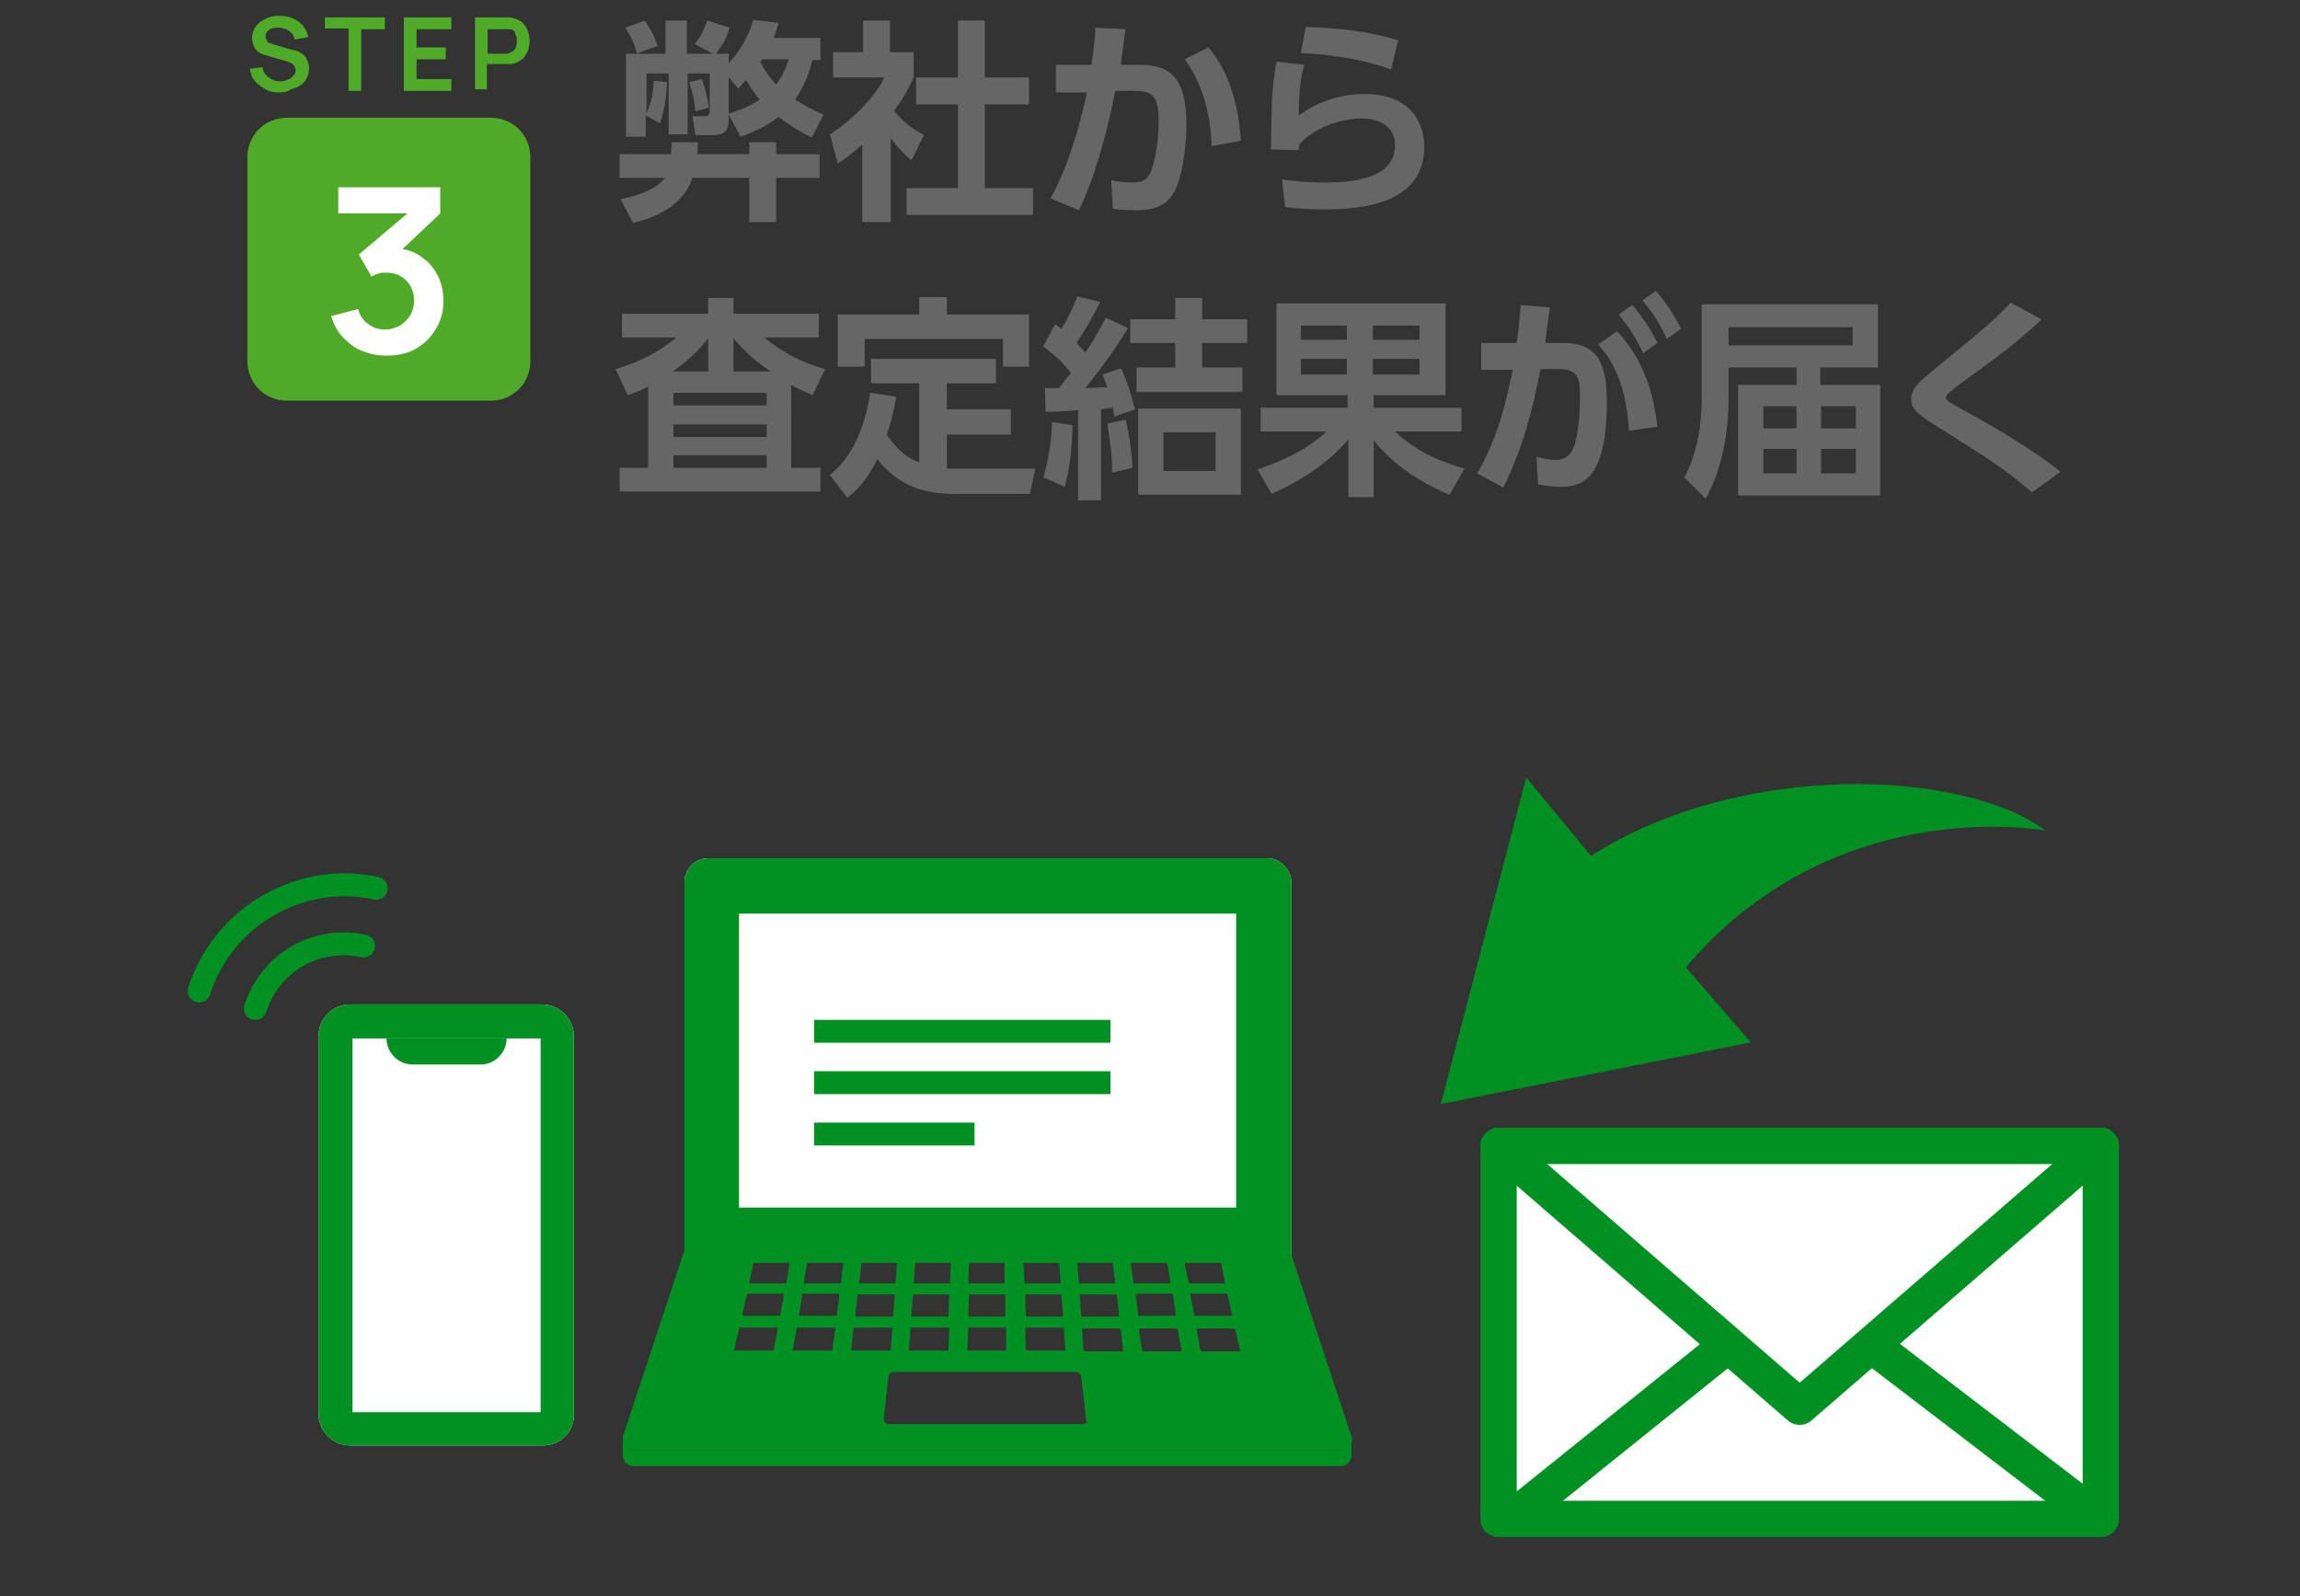 <?xml version="1.0" encoding="utf-8"?>
<!-- Generator: Adobe Illustrator 26.2.1, SVG Export Plug-In . SVG Version: 6.00 Build 0)  -->
<svg version="1.1" id="レイヤー_1" xmlns="http://www.w3.org/2000/svg" xmlns:xlink="http://www.w3.org/1999/xlink" x="0px"
	 y="0px" viewBox="0 0 291 202" style="enable-background:new 0 0 291 202;" xml:space="preserve">
<rect x="0" y="0" width="291" height="202" fill="#333333" stroke="none"/>
<style type="text/css">
	.st0{fill:#FFFFFF;}
	.st1{fill:none;stroke:#009122;stroke-width:2.894;stroke-miterlimit:10;}
	.st2{fill:#009122;}
	.st3{fill:none;stroke:#009122;stroke-width:2.894;stroke-linecap:round;stroke-linejoin:round;stroke-miterlimit:10;}
	.st4{fill:#4FAB27;}
	.st5{fill:#666666;}
	.st6{fill:#FFFFFF;stroke:#009122;stroke-width:4.593;stroke-linecap:round;stroke-linejoin:round;stroke-miterlimit:10;}
	.st7{fill:none;stroke:#009122;stroke-width:4.593;stroke-linecap:round;stroke-linejoin:round;stroke-miterlimit:10;}
	.st8{fill:#4FAB27;stroke:#009122;stroke-width:4.593;stroke-linecap:round;stroke-linejoin:round;stroke-miterlimit:10;}
</style>
<g id="b">
</g>
<g>
	<g>
		<path class="st0" d="M160.3,108.6H89.6c-1.7,0-3,1.4-3,3v48.1h76.8v-48.1C163.3,110,162,108.6,160.3,108.6L160.3,108.6z"/>
		<path class="st0" d="M68.7,182.9H44.3c-2.2,0-4-1.8-4-4v-47.8c0-2.2,1.8-4,4-4h24.3c2.2,0,4,1.8,4,4v47.8
			C72.7,181.1,70.9,182.9,68.7,182.9z"/>
		<line class="st1" x1="103" y1="130.5" x2="140.5" y2="130.5"/>
		<line class="st1" x1="103" y1="137" x2="140.5" y2="137"/>
		<line class="st1" x1="103" y1="143.5" x2="123.3" y2="143.5"/>
		<g>
			<g>
				<path class="st2" d="M156.4,115.6v37.2H93.5v-37.2H156.4 M160.3,108.6H89.6c-1.7,0-3,1.4-3,3v48.1h76.8v-48.1
					C163.3,110,162,108.6,160.3,108.6L160.3,108.6z"/>
				<path class="st2" d="M169.8,185.5c0.7,0,1.3-0.8,1.2-1.6l0-1.8c0,0.3-0.1,0.6-0.3,0.8c-0.2,0.4-0.6,0.6-1,0.6H80.1
					c-0.4,0-0.8-0.2-1-0.6c-0.2-0.2-0.2-0.5-0.3-0.8l0,1.8c-0.1,0.8,0.5,1.6,1.2,1.6H169.8z"/>
				<path class="st2" d="M170.9,181.5l-7.6-23H86.5l-7.6,23c-0.1,0.2-0.1,0.4-0.1,0.6c0,0.3,0.1,0.6,0.3,0.8c0.2,0.4,0.6,0.6,1,0.6
					h89.7c0.4,0,0.8-0.2,1-0.6c0.2-0.2,0.2-0.5,0.3-0.8C171,181.9,171,181.7,170.9,181.5z M141.3,163.9l0.3,2.6c0,0.1,0,0.1-0.1,0.1
					H137c-0.1,0-0.1-0.1-0.2-0.1l-0.2-2.6c0-0.1,0.1-0.1,0.1-0.1h4.4C141.2,163.8,141.3,163.8,141.3,163.9z M136.4,159.8h4.3
					c0.1,0,0.1,0.1,0.1,0.1l0.3,2.4c0,0.1,0,0.1-0.1,0.1h-4.4c-0.1,0-0.1-0.1-0.1-0.1l-0.2-2.4C136.3,159.8,136.3,159.8,136.4,159.8
					z M134.6,168.1l0.2,2.7c0,0.1-0.1,0.1-0.1,0.1H130c-0.1,0-0.1-0.1-0.2-0.1l-0.1-2.7c0-0.1,0.1-0.1,0.1-0.1h4.6
					C134.5,168,134.6,168,134.6,168.1z M134.3,163.9l0.2,2.6c0,0.1-0.1,0.1-0.1,0.1h-4.5c-0.1,0-0.1-0.1-0.1-0.1l-0.1-2.6
					c0-0.1,0.1-0.1,0.1-0.1h4.4C134.2,163.8,134.3,163.8,134.3,163.9z M129.6,159.8h4.3c0.1,0,0.1,0.1,0.1,0.1l0.2,2.4
					c0,0.1-0.1,0.1-0.1,0.1h-4.4c-0.1,0-0.1-0.1-0.1-0.1l-0.1-2.4C129.4,159.8,129.5,159.8,129.6,159.8z M122.6,159.9
					c0-0.1,0.1-0.1,0.1-0.1h4.3c0.1,0,0.1,0.1,0.1,0.1l0,2.4c0,0.1-0.1,0.1-0.1,0.1h-4.4c-0.1,0-0.1-0.1-0.1-0.1L122.6,159.9z
					 M122.6,163.9c0-0.1,0.1-0.1,0.1-0.1h4.4c0.1,0,0.1,0.1,0.1,0.1l0,2.6c0,0.1-0.1,0.1-0.1,0.1h-4.5c-0.1,0-0.1-0.1-0.1-0.1
					L122.6,163.9z M122.5,168.1c0-0.1,0.1-0.1,0.1-0.1h4.6c0.1,0,0.1,0.1,0.1,0.1l0,2.7c0,0.1-0.1,0.1-0.1,0.1h-4.7
					c-0.1,0-0.1-0.1-0.1-0.1L122.5,168.1z M115.8,159.9c0-0.1,0.1-0.1,0.1-0.1h4.3c0.1,0,0.1,0.1,0.1,0.1l-0.1,2.4
					c0,0.1-0.1,0.1-0.1,0.1h-4.4c-0.1,0-0.1-0.1-0.1-0.1L115.8,159.9z M115.5,163.9c0-0.1,0.1-0.1,0.1-0.1h4.4
					c0.1,0,0.1,0.1,0.1,0.1l-0.1,2.6c0,0.1-0.1,0.1-0.1,0.1h-4.5c-0.1,0-0.1-0.1-0.1-0.1L115.5,163.9z M115.2,168.1
					c0-0.1,0.1-0.1,0.2-0.1h4.6c0.1,0,0.1,0.1,0.1,0.1l-0.1,2.7c0,0.1-0.1,0.1-0.2,0.1h-4.7c-0.1,0-0.1-0.1-0.1-0.1L115.2,168.1z
					 M109,159.9c0-0.1,0.1-0.1,0.1-0.1h4.3c0.1,0,0.1,0.1,0.1,0.1l-0.2,2.4c0,0.1-0.1,0.1-0.1,0.1h-4.4c-0.1,0-0.1-0.1-0.1-0.1
					L109,159.9z M108.5,163.9c0-0.1,0.1-0.1,0.2-0.1h4.4c0.1,0,0.1,0.1,0.1,0.1l-0.2,2.6c0,0.1-0.1,0.1-0.2,0.1h-4.5
					c-0.1,0-0.1-0.1-0.1-0.1L108.5,163.9z M97.9,170.8c0,0.1-0.1,0.1-0.2,0.1H93c-0.1,0-0.1-0.1-0.1-0.1l0.6-2.7
					c0-0.1,0.1-0.1,0.2-0.1h4.6c0.1,0,0.1,0.1,0.1,0.1L97.9,170.8z M98.7,166.4c0,0.1-0.1,0.1-0.2,0.1H94c-0.1,0-0.1-0.1-0.1-0.1
					l0.6-2.6c0-0.1,0.1-0.1,0.2-0.1h4.4c0.1,0,0.1,0.1,0.1,0.1L98.7,166.4z M99.5,162.3c0,0.1-0.1,0.1-0.2,0.1h-4.4
					c-0.1,0-0.1-0.1-0.1-0.1l0.5-2.4c0-0.1,0.1-0.1,0.2-0.1h4.3c0.1,0,0.1,0.1,0.1,0.1L99.5,162.3z M105.3,170.8
					c0,0.1-0.1,0.1-0.2,0.1h-4.7c-0.1,0-0.1-0.1-0.1-0.1l0.5-2.7c0-0.1,0.1-0.1,0.2-0.1h4.6c0.1,0,0.1,0.1,0.1,0.1L105.3,170.8z
					 M105.9,166.4c0,0.1-0.1,0.1-0.2,0.1h-4.5c-0.1,0-0.1-0.1-0.1-0.1l0.4-2.6c0-0.1,0.1-0.1,0.2-0.1h4.4c0.1,0,0.1,0.1,0.1,0.1
					L105.9,166.4z M106.4,162.3c0,0.1-0.1,0.1-0.2,0.1h-4.4c-0.1,0-0.1-0.1-0.1-0.1l0.4-2.4c0-0.1,0.1-0.1,0.2-0.1h4.3
					c0.1,0,0.1,0.1,0.1,0.1L106.4,162.3z M107.7,170.8l0.3-2.7c0-0.1,0.1-0.1,0.2-0.1h4.6c0.1,0,0.1,0.1,0.1,0.1l-0.2,2.7
					c0,0.1-0.1,0.1-0.2,0.1h-4.7C107.7,171,107.7,170.9,107.7,170.8z M137,180.2h-12.3h-12.3c-0.4,0-0.6-0.3-0.6-0.6l0.6-5.4
					c0-0.3,0.4-0.6,0.7-0.6h11.5h11.5c0.3,0,0.6,0.2,0.7,0.6l0.6,5.4C137.7,179.9,137.4,180.2,137,180.2z M142,171h-4.7
					c-0.1,0-0.2-0.1-0.2-0.1l-0.2-2.7c0-0.1,0.1-0.1,0.1-0.1h4.6c0.1,0,0.2,0.1,0.2,0.1l0.3,2.7C142.2,170.9,142.1,171,142,171z
					 M143.4,162.3l-0.3-2.4c0-0.1,0-0.1,0.1-0.1h4.3c0.1,0,0.1,0.1,0.2,0.1l0.4,2.4c0,0.1,0,0.1-0.1,0.1h-4.4
					C143.5,162.4,143.4,162.4,143.4,162.3z M144,166.4l-0.3-2.6c0-0.1,0-0.1,0.1-0.1h4.4c0.1,0,0.1,0.1,0.2,0.1l0.4,2.6
					c0,0.1,0,0.1-0.1,0.1h-4.5C144.1,166.6,144,166.5,144,166.4z M149.4,171h-4.7c-0.1,0-0.2-0.1-0.2-0.1l-0.4-2.7
					c0-0.1,0-0.1,0.1-0.1h4.6c0.1,0,0.2,0.1,0.2,0.1l0.5,2.7C149.5,170.9,149.5,171,149.4,171z M150.4,162.3l-0.5-2.4
					c0-0.1,0-0.1,0.1-0.1h4.3c0.1,0,0.1,0.1,0.2,0.1l0.5,2.4c0,0.1,0,0.1-0.1,0.1h-4.4C150.4,162.4,150.4,162.4,150.4,162.3z
					 M151.1,166.4l-0.5-2.6c0-0.1,0-0.1,0.1-0.1h4.4c0.1,0,0.2,0.1,0.2,0.1l0.6,2.6c0,0.1,0,0.1-0.1,0.1h-4.5
					C151.2,166.6,151.1,166.5,151.1,166.4z M156.8,171h-4.7c-0.1,0-0.2-0.1-0.2-0.1l-0.5-2.7c0-0.1,0-0.1,0.1-0.1h4.6
					c0.1,0,0.2,0.1,0.2,0.1l0.6,2.7C156.9,170.9,156.9,171,156.8,171z"/>
			</g>
			<g>
				<g>
					<g>
						<path class="st2" d="M68.7,182.9H44.3c-2.2,0-4-1.8-4-4v-47.8c0-2.2,1.8-4,4-4h24.3c2.2,0,4,1.8,4,4v47.8
							C72.7,181.1,70.9,182.9,68.7,182.9z M44.6,178.7h23.8v-47.3H44.6V178.7z"/>
					</g>
					<path class="st2" d="M48.9,131.4c0,1.8,1.5,3.3,3.3,3.3h8.6c1.8,0,3.3-1.5,3.3-3.3H48.9z"/>
				</g>
				<path class="st3" d="M47.6,112.4c-4.5-1-9.4-0.3-13.7,2.2c-4.3,2.5-7.3,6.4-8.7,10.8"/>
				<path class="st3" d="M32.3,127.6c0.9-2.7,2.7-5.1,5.3-6.6c2.6-1.5,5.6-1.9,8.4-1.3"/>
			</g>
		</g>
	</g>
	<g>
		<g>
			<g>
				<path class="st4" d="M31.3,19.9c0-2.8,2.2-5,5-5h25.8c2.8,0,5,2.2,5,5v25.8c0,2.8-2.2,5-5,5H36.3c-2.8,0-5-2.2-5-5V19.9z"/>
				<g>
					<path class="st0" d="M48.8,45c-1,0-2-0.2-3-0.6s-1.7-1-2.4-1.7S42.2,41,41.9,40l3.4-0.9c0.2,0.8,0.7,1.5,1.3,1.9
						c0.6,0.5,1.4,0.7,2.1,0.7c0.7,0,1.3-0.2,1.9-0.5c0.5-0.3,1-0.8,1.3-1.3c0.3-0.5,0.5-1.2,0.5-1.8c0-1-0.3-1.9-1-2.6
						c-0.7-0.7-1.5-1-2.6-1c-0.3,0-0.6,0-0.9,0.1c-0.3,0.1-0.6,0.2-0.9,0.4l-1.6-2.8l7.1-6l0.3,0.8h-10v-3.3h12.9v3.3L50,32.4l0-1
						c1.3,0.1,2.4,0.4,3.3,1.1c0.9,0.6,1.6,1.4,2.1,2.4c0.5,1,0.7,2.1,0.7,3.2c0,1.3-0.3,2.5-1,3.6c-0.6,1-1.5,1.9-2.6,2.5
						S50.1,45,48.8,45z"/>
				</g>
				<g>
					<path class="st4" d="M35.4,11.7c-0.7,0-1.3-0.1-1.8-0.4s-1-0.6-1.3-1c-0.4-0.4-0.6-1-0.7-1.6l1.6-0.2c0.1,0.6,0.4,1,0.8,1.3
						c0.4,0.3,0.9,0.5,1.5,0.5c0.3,0,0.6-0.1,0.9-0.2s0.5-0.3,0.7-0.5s0.3-0.4,0.3-0.7c0-0.1,0-0.2-0.1-0.4c0-0.1-0.1-0.2-0.2-0.3
						C37.1,8.1,37,8.1,36.9,8c-0.1-0.1-0.3-0.1-0.5-0.2L34,7.1c-0.2-0.1-0.4-0.1-0.7-0.2c-0.2-0.1-0.5-0.2-0.7-0.4
						c-0.2-0.2-0.4-0.4-0.5-0.7c-0.1-0.3-0.2-0.6-0.2-1c0-0.6,0.2-1.1,0.5-1.5s0.7-0.7,1.2-0.9C34.1,2.1,34.7,2,35.3,2
						C36,2,36.5,2.1,37,2.3c0.5,0.2,0.9,0.5,1.3,0.9c0.3,0.4,0.6,0.9,0.7,1.5L37.3,5c-0.1-0.3-0.2-0.6-0.4-0.8
						c-0.2-0.2-0.4-0.4-0.7-0.5c-0.3-0.1-0.6-0.2-0.9-0.2c-0.3,0-0.6,0-0.9,0.1S34,3.8,33.8,4c-0.2,0.2-0.2,0.4-0.2,0.6
						c0,0.2,0.1,0.4,0.2,0.6s0.3,0.3,0.5,0.3s0.4,0.2,0.6,0.2l1.7,0.5c0.2,0.1,0.5,0.1,0.8,0.2c0.3,0.1,0.6,0.2,0.8,0.4
						c0.3,0.2,0.5,0.4,0.6,0.7c0.2,0.3,0.3,0.7,0.3,1.1c0,0.5-0.1,0.9-0.3,1.3c-0.2,0.4-0.5,0.7-0.8,0.9c-0.3,0.2-0.7,0.4-1.2,0.5
						C36.4,11.6,35.9,11.7,35.4,11.7z"/>
					<path class="st4" d="M44.1,11.5V3.6h-3V2.2h7.6v1.5h-3v7.8H44.1z"/>
					<path class="st4" d="M51.1,11.5V2.2h6v1.5h-4.4v2.3h3.7v1.5h-3.7V10h4.4v1.5H51.1z"/>
					<path class="st4" d="M60.1,11.5V2.2h3.8c0.1,0,0.2,0,0.3,0c0.1,0,0.3,0,0.4,0c0.5,0.1,1,0.3,1.3,0.5c0.4,0.3,0.6,0.6,0.8,1
						S67,4.7,67,5.2c0,0.5-0.1,1-0.3,1.4c-0.2,0.4-0.4,0.8-0.8,1c-0.4,0.3-0.8,0.5-1.3,0.5c-0.1,0-0.3,0-0.4,0c-0.1,0-0.3,0-0.3,0
						h-2.3v3.2H60.1z M61.6,6.8h2.2c0.1,0,0.2,0,0.3,0c0.1,0,0.2,0,0.3-0.1c0.3-0.1,0.5-0.2,0.6-0.3c0.1-0.2,0.3-0.3,0.3-0.6
						c0.1-0.2,0.1-0.4,0.1-0.6s0-0.4-0.1-0.6S65.2,4.2,65.1,4c-0.1-0.2-0.4-0.3-0.6-0.3c-0.1,0-0.2,0-0.3,0s-0.2,0-0.3,0h-2.2V6.8z"
						/>
				</g>
			</g>
			<g>
				<path class="st5" d="M87.6,22.5c-1.3,4.1-5.8,5.3-7.5,5.7l-1.6-3c4.1-0.8,5.3-2.2,5.6-2.7h-5.7v-3h6.5c0-0.6,0.1-0.9,0.1-1.5
					h3.3c0,0.6,0,1-0.1,1.5h6.6V18h3.4v1.5h5.5v3h-5.5v5.6h-3.4v-5.6H87.6z M92.2,14.5v0.5c0,0.8,0,2.1-2,2.1H88l-0.4-2.4h1.7
					c0.4,0,0.5-0.4,0.5-0.6V9.3H87V17h-2.4V9.3h-2.8v5.1c0.8-1.8,0.9-3.6,0.9-4.2l1.7,0.2c-0.1,1.5-0.2,3.1-0.9,5.2l-1.8-1v2.7h-2.5
					V6.8h1.4c-0.3-1.2-0.8-2.3-1.5-3.3l2.5-0.9c0.6,1,1.1,1.7,1.6,3.2l-2.7,1h3.7V2.6h2.7v4.2h3.3l-2.3-1.2c0.9-1.2,1.1-1.7,1.6-3
					l2.8,0.9C92,4.8,91.2,6,90.6,6.8h1.6v1.2c0.3-0.3,2.3-2.5,3.1-5.5l3.2,0.4c-0.2,0.8-0.4,1.3-0.6,1.9h5.9v2.8h-1
					c-0.3,1.1-0.8,3-2.2,5c1.6,1,2.6,1.5,3.6,1.9l-1.5,2.9c-0.8-0.4-2.2-1.1-4.2-2.6c-1.8,1.4-3.7,2.1-4.8,2.5L92.2,14.5z M88.8,10
					c0.5,1.5,0.6,1.9,0.9,3.6L88,14.1c-0.2-1.5-0.3-2.2-0.8-3.7L88.8,10z M92.2,14.4c1.1-0.4,2.3-0.7,3.9-1.8
					c-0.4-0.5-1.1-1.4-1.7-2.5c-0.5,0.5-0.6,0.7-1,1.1l-1.2-1.4V14.4z M96.4,7.6c-0.1,0.1-0.1,0.1-0.2,0.2c0.3,0.6,0.8,1.6,2,2.9
					c0.9-1.2,1.3-2.3,1.6-3.2H96.4z"/>
				<path class="st5" d="M112.5,28.1h-3.4v-9.8c-1.4,1.2-2.3,1.9-3.1,2.4L105,17c3-1.9,5.8-4.9,6.9-7.2h-6.5V6.6h3.8v-4h3.4v4h3v3.2
					c-0.9,1.9-1.6,3.1-2.5,4.2c1.7,2,2.9,2.6,3.8,3.1l-1.6,3.2c-0.8-0.7-1.7-1.6-2.6-2.8V28.1z M121.2,2.6h3.4v7.2h5.6v3.4h-5.6
					v10.6h6.1v3.4h-16v-3.4h6.5V13.2h-5.3V9.8h5.3V2.6z"/>
				<path class="st5" d="M132.9,25.1c2.4-4.2,4-10.3,4.6-13.4l-3.9,0V8.2h4.5c0.2-1.7,0.4-2.8,0.5-4.7l3.8,0.2
					c-0.2,1.5-0.3,2.1-0.6,4.5h2.4c4,0,5.9,1.8,5.9,7.6c0,2-0.3,5.7-1.3,8c-0.9,2.1-2.6,2.8-5,2.8c-1.5,0-2.6-0.1-3-0.2l-0.2-3.6
					c0.5,0.1,1.6,0.3,2.7,0.3c1.8,0,2.2-0.8,2.6-2.3c0.4-1.4,0.7-3.6,0.7-5.5c0-3.1-0.7-3.9-3.4-3.8l-2.1,0
					c-0.8,4.2-2.4,10.7-4.6,15.1L132.9,25.1z M153.3,18.5c-0.1-3.9-1.1-7.8-3.4-11l3-1.5c2.8,3.3,3.8,7.6,4.1,11.8L153.3,18.5z"/>
				<path class="st5" d="M165,8.2c-0.5,1.8-0.6,3.1-0.7,6.4c2.6-1.8,5.3-2.7,8.4-2.7c6.2,0,7.5,4.2,7.5,6.6c0,6-5.2,8-12.6,8
					c-2.5,0-4.1-0.2-5-0.3l-0.4-3.5c1.2,0.2,3.1,0.4,5.4,0.4c7,0,8.9-2.1,8.9-4.8c0-1.9-1.5-3.3-4.1-3.3c-3.1,0-6.3,1.3-8,3.3
					c0,0.3-0.1,0.4-0.1,0.7l-3.5-0.1c0.1-6.3,0.1-7.7,0.7-11.1L165,8.2z M176,8.8c-0.8-0.3-4.3-1.7-11.4-2.1l0.6-3.3
					c5.5,0.2,8.7,0.8,11.7,1.7L176,8.8z"/>
				<path class="st5" d="M100.1,59.2h3.7v3H78.4v-3H82V48.9c-0.9,0.5-1.4,0.7-2.6,1.1l-1.5-3.3c3-0.9,5.2-2,7.7-4h-6.9v-3h10.9v-2
					h3.2v2h10.8v3h-6.9c1.1,0.9,3.6,2.9,7.7,4l-1.6,3.3c-1.3-0.6-1.9-0.8-2.7-1.3V59.2z M89.6,47v-4.2c-0.7,0.9-1.9,2.4-4.5,4.2
					H89.6z M97,49.7H85.2v1.6H97V49.7z M97,53.7H85.2v1.6H97V53.7z M97,57.6H85.2v1.6H97V57.6z M97.5,47c-2.8-1.9-3.9-3.3-4.7-4.2
					V47H97.5z"/>
				<path class="st5" d="M116.4,48.5h-6.2v-3.1H126v3.1h-6.2v3.3h8.1V55h-8.1v4.3c0.5,0,0.6,0,1.1,0h10.1l-0.7,3.2h-9.4
					c-4.7,0-7.5-1.4-9.9-4.4c-1.2,2.4-2.2,3.6-3.8,4.9l-2.2-2.9c1.5-1.2,4.1-3.9,5.1-10.4l3.3,0.5c-0.4,2.1-0.7,3.4-1.2,4.8
					c0.9,1.3,2.1,2.8,4.1,3.5V48.5z M119.8,37.6v2.2h10.4v6.6h-3.3v-3.5h-17.5v3.5H106v-6.6h10.3v-2.2H119.8z"/>
				<path class="st5" d="M132,60.4c0.9-2.8,1.1-6.1,1.1-7l2.6,0.4c-0.1,3.5-0.4,5.6-1,7.8L132,60.4z M142.7,41.5
					c-1.2,2.1-3.7,5.6-5.4,7.6c1.2,0,1.7-0.1,2.8-0.1c-0.3-0.8-0.4-1.1-0.6-1.6l2.3-0.8c0.4,0.7,1,2.1,1.8,5.2l-2.6,0.9
					c-0.1-0.5-0.1-0.6-0.2-1.1c-0.2,0-1.1,0.1-1.5,0.2v11.5h-2.9V51.9c-2.6,0.2-2.9,0.2-4.1,0.2l-0.1-3c0.6,0,0.7,0,1.8,0
					c1-1.3,1.1-1.5,1.5-1.9c-1.1-1.4-1.8-2-3.5-3.4l1.5-2.8c0.4,0.3,0.6,0.5,0.8,0.6c0.4-0.6,1.4-2.4,2-4.1l2.9,0.7
					c-0.6,1.4-2.2,4-3,5.2c0.5,0.5,0.7,0.7,1.1,1.2c0.2-0.2,1.5-2.2,2.6-4.4L142.7,41.5z M140.7,59.8c0.1-1.9-0.4-4.9-0.6-6.2
					l2.3-0.5c0.5,1.9,0.8,4.3,0.9,6.1L140.7,59.8z M152.1,37.7v2.7h5.7v3h-5.7v3.1h5.1v3.1h-13.4v-3.1h4.9v-3.1h-5.7v-3h5.7v-2.7
					H152.1z M157,62.6h-13V51.7h13V62.6z M153.8,54.7h-6.6v4.9h6.6V54.7z"/>
				<path class="st5" d="M159.1,59.4c5.4-1.8,7.8-3.9,8.7-4.8h-8.3v-3h11V50h-9V38.4h21.4V50h-9.1v1.6h11.1v3h-8.4
					c2.8,2.6,5.7,3.8,8.8,4.7l-1.9,3.3c-1.7-0.7-6.4-2.8-9.6-6.9v7.2h-3.2v-7.3c-3.4,4-7.8,6-9.7,6.9L159.1,59.4z M164.6,41.2V43
					h5.8v-1.8H164.6z M164.6,45.4v2h5.8v-2H164.6z M173.7,41.2V43h5.9v-1.8H173.7z M173.7,45.4v2h5.9v-2H173.7z"/>
				<path class="st5" d="M186.9,59.9c2.8-4.8,3.8-9.8,4.5-13.1l-4,0v-3.4h4.5c0.2-1.4,0.3-2.3,0.5-4.8l3.7,0.3
					c-0.2,1.3-0.4,2.8-0.6,4.5h2.2c3.9,0,5.6,1.8,5.6,7.4c0,9.8-3.1,10.8-5.8,10.8c-1.3,0-2.3-0.2-2.9-0.3l-0.2-3.5
					c0.8,0.2,1.6,0.4,2.4,0.4c1.3,0,2.1-0.7,2.5-2.2c0.5-1.9,0.6-4.1,0.6-5.8c0-1.9,0-3.5-2.6-3.5l-2.4,0c-0.9,4.9-2.3,10.2-4.7,15
					L186.9,59.9z M206.1,54.5c-0.4-7.1-3-9.9-3.9-10.9l2.4-1.7c3.3,3.6,4.6,7.7,5.1,12.1L206.1,54.5z M206.5,38.6
					c1.4,1.6,2.3,3,3.2,4.8l-1.8,1.3c-1-2.1-1.7-3.2-3.1-4.9L206.5,38.6z M209.5,36.8c1.3,1.5,2.1,2.7,3.2,4.8l-1.8,1.3
					c-1-2.1-1.7-3.2-3.1-4.9L209.5,36.8z"/>
				<path class="st5" d="M230.4,48.7h7.5v14h-18v-14h7.4v-2.2h-8.6v4.1c0,3-0.5,8.3-2.9,12.5l-2.7-2.7c1.9-3.4,2.2-7.7,2.2-9.9v-12
					h22.3v8h-7.3V48.7z M234.4,41.4h-15.7v2.3h15.7V41.4z M227.3,51.4h-4.2v2.8h4.2V51.4z M227.3,56.8h-4.2v3.1h4.2V56.8z
					 M234.8,51.4h-4.4v2.8h4.4V51.4z M234.8,56.8h-4.4v3.1h4.4V56.8z"/>
				<path class="st5" d="M257.1,62.3c-3.4-2.9-5.1-4-12.9-8.9c-1.7-1.1-2.4-1.8-2.4-2.9c0-1.3,1-2.2,3.2-4c6.3-5.1,7.4-6.1,9.4-8.2
					l3.9,2.1c-3.2,3.1-6.1,5.1-10.6,8.4c-0.6,0.5-1.5,1.1-1.5,1.5c0,0.4,0.4,0.6,3.5,2.3c3.1,1.7,8.4,4.9,11,7.1L257.1,62.3z"/>
			</g>
		</g>
		<g>
			<g>
				<rect x="189.6" y="145" class="st6" width="76.2" height="47.2"/>
				<polyline class="st7" points="189.6,145 227.7,178 265.8,145 				"/>
				<line class="st8" x1="218.6" y1="170.2" x2="192.6" y2="191.1"/>
				<line class="st8" x1="236.8" y1="170.2" x2="262.8" y2="190.1"/>
			</g>
			<path class="st2" d="M258.8,105.1c-0.9-0.2-27-4.6-45.5,17.3l8.2,9.5l-39.2,7.8l10.8-41.3l8.2,9.9
				C220.4,96.1,248.5,97.4,258.8,105.1z"/>
		</g>
	</g>
</g>
</svg>

